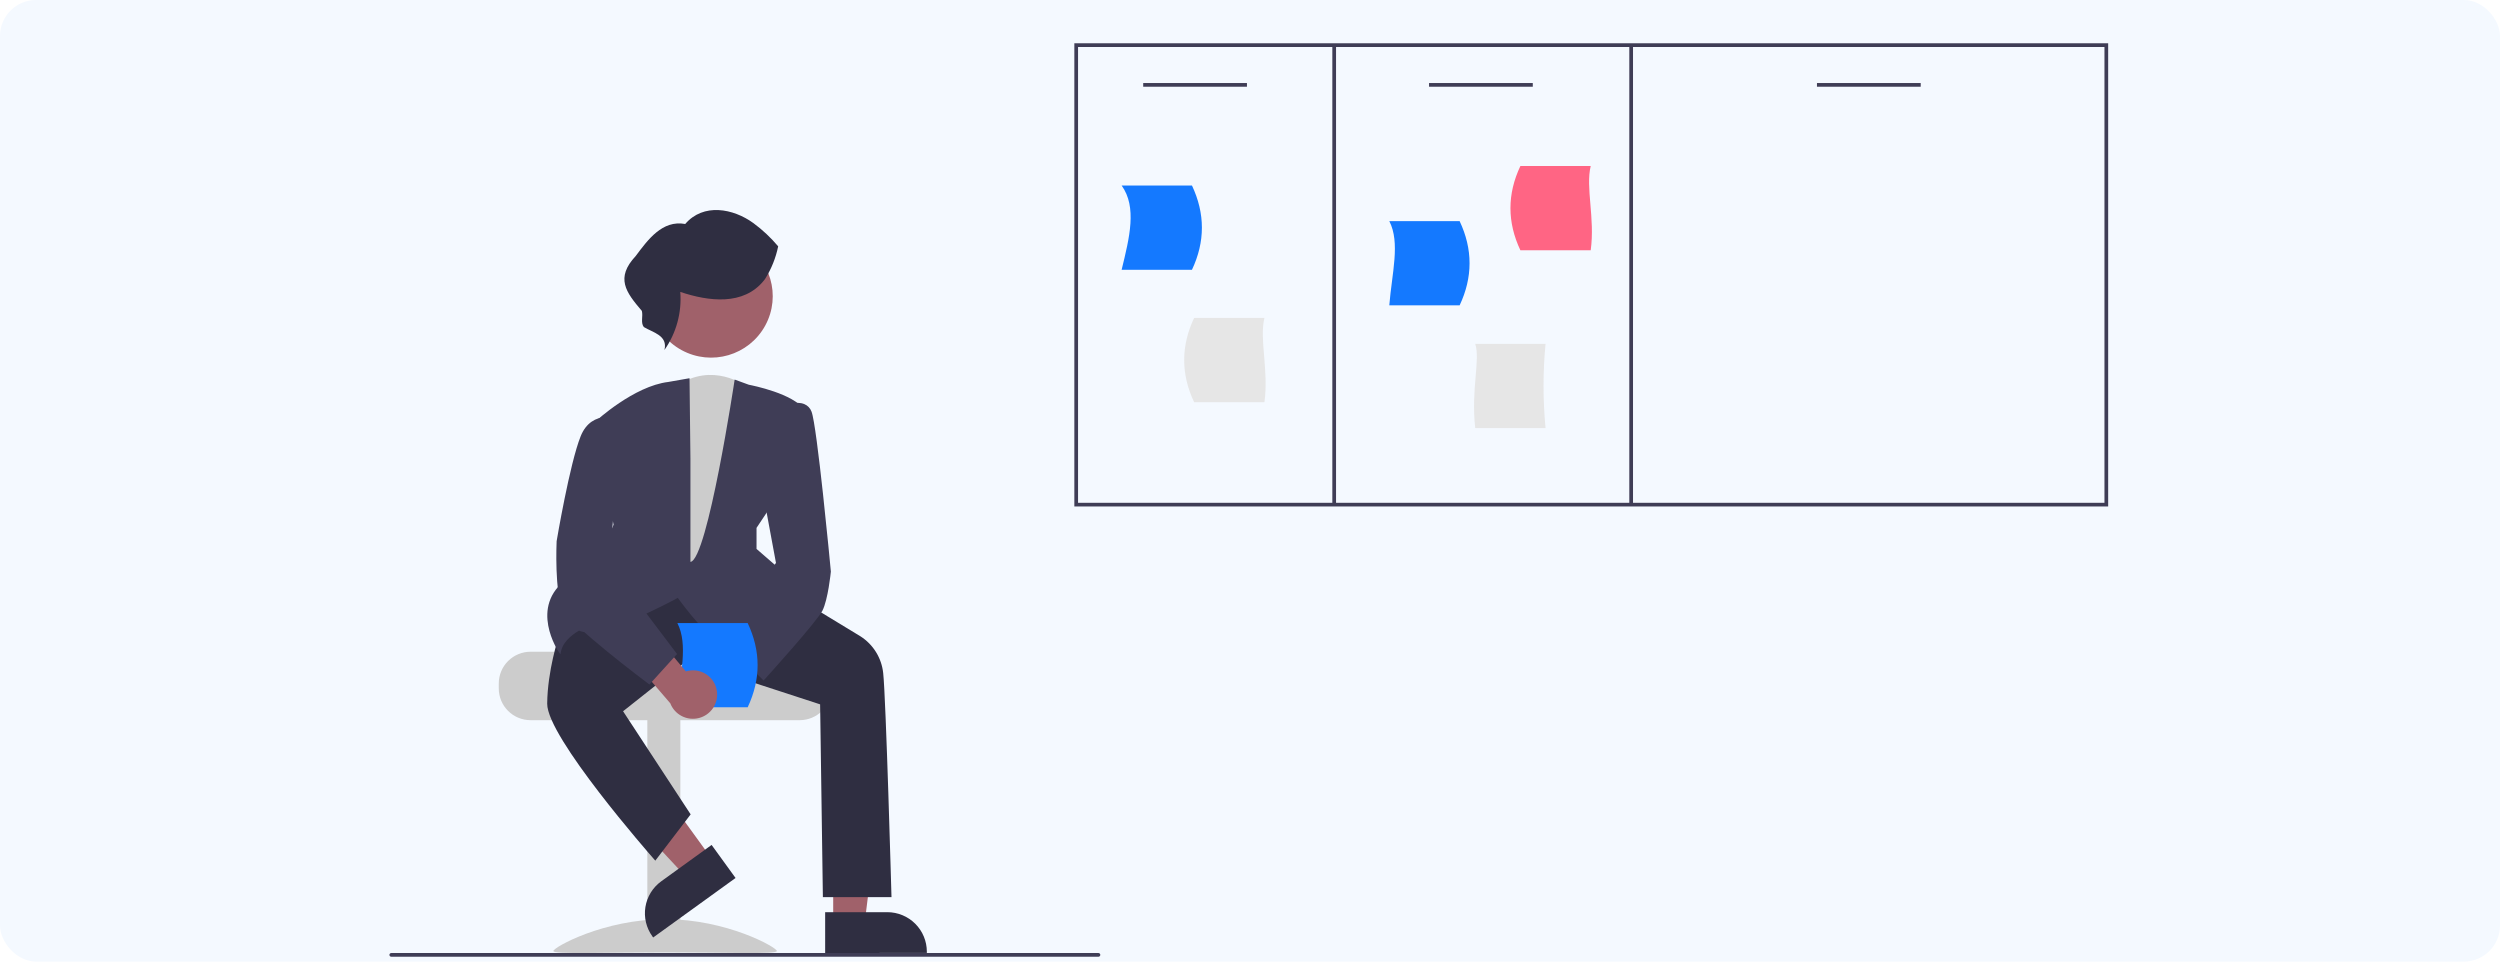 <svg width="1040" height="400" viewBox="0 0 1040 400" fill="none" xmlns="http://www.w3.org/2000/svg">
<rect width="1040" height="400" rx="15" fill="#F4F9FF"/>
<g clip-path="url(#clip0_366_1704)">
<path d="M446.925 18V210.698H877V18H446.925ZM448.469 209.156V19.542H554.25V209.156H448.469ZM555.795 19.542H677.791V209.156H555.795V19.542ZM875.456 209.156H679.335V19.542H875.456V209.156Z" fill="#3F3D56"/>
<path d="M495.859 112.224H466.6C469.891 98.745 473.053 86.161 466.6 77.174H495.859C501.366 88.87 501.366 100.553 495.859 112.224Z" fill="#1479FF"/>
<path d="M642.953 178.087H613.694C611.864 161.839 615.902 149.728 613.694 143.037H642.953C641.829 154.693 641.829 166.43 642.953 178.087Z" fill="#E6E6E6"/>
<path d="M607.204 127.031H577.946C579.043 113.554 582.58 100.97 577.946 91.981H607.204C612.713 103.665 612.713 115.348 607.204 127.031Z" fill="#1479FF"/>
<path d="M632.48 104.111H661.739C663.569 90.632 659.532 78.048 661.739 69.061H632.48C626.972 80.745 626.972 92.428 632.48 104.111Z" fill="#FF6584"/>
<path d="M496.753 167.313H526.011C527.841 153.834 523.804 141.25 526.011 132.264H496.753C491.244 143.947 491.244 155.63 496.753 167.313Z" fill="#E6E6E6"/>
<path d="M518.732 34.539H475.573V36.08H518.732V34.539Z" fill="#3F3D56"/>
<path d="M637.64 34.539H594.481V36.08H637.64V34.539Z" fill="#3F3D56"/>
<path d="M799.015 34.539H755.856V36.08H799.015V34.539Z" fill="#3F3D56"/>
<path d="M207.489 284.302V286.411C207.492 289.906 208.884 293.258 211.36 295.729C213.836 298.201 217.193 299.59 220.694 299.593H332.674C336.176 299.592 339.534 298.203 342.01 295.731C344.486 293.259 345.878 289.907 345.879 286.411V284.302C345.885 281.217 344.8 278.229 342.815 275.865C342.154 275.08 341.406 274.373 340.586 273.756H282.504C281.804 273.756 281.132 273.478 280.637 272.984C280.142 272.489 279.864 271.819 279.863 271.12H220.694C217.193 271.124 213.837 272.515 211.362 274.986C208.886 277.457 207.494 280.807 207.489 284.302Z" fill="#CCCCCC"/>
<path d="M269.294 396.091H283.027V299.07H269.294V396.091Z" fill="#CCCCCC"/>
<path d="M230.207 395.61C230.207 397.091 251.017 396.183 276.689 396.183C302.36 396.183 323.171 397.091 323.171 395.61C323.171 394.129 302.36 382.382 276.689 382.382C251.017 382.382 230.207 394.129 230.207 395.61Z" fill="#CCCCCC"/>
<path d="M346.611 383.74L359.73 383.739L365.971 333.224L346.608 333.225L346.611 383.74Z" fill="#A0616A"/>
<path d="M343.264 379.464L369.101 379.463H369.102C373.468 379.464 377.656 381.195 380.744 384.278C383.832 387.36 385.566 391.541 385.567 395.9V396.434L343.265 396.435L343.264 379.464Z" fill="#2F2E41"/>
<path d="M295.827 356.911L285.198 364.588L250.477 327.316L266.164 315.985L295.827 356.911Z" fill="#A0616A"/>
<path d="M305.992 365.238L271.721 389.992L271.407 389.56C268.848 386.028 267.798 381.626 268.489 377.322C269.181 373.018 271.557 369.164 275.094 366.608L275.095 366.608L296.027 351.489L305.992 365.238Z" fill="#2F2E41"/>
<path d="M310.186 160.549C310.186 160.549 296.421 150.257 281.538 160.549L271.237 246.315H302.167L306.749 218.87L317.059 177.702L310.186 160.549Z" fill="#CCCCCC"/>
<path d="M341.171 293.008L285.661 274.914L259.198 295.877L287.311 338.78L272.607 358.03L272.186 357.552C270.362 355.478 227.51 306.593 227.634 292.728C227.757 278.978 232.321 265.157 232.367 265.019L246.287 245.295L266.043 239.495L331.451 248.658L331.557 248.674L357.984 264.731C360.599 266.408 362.803 268.65 364.434 271.291C366.066 273.933 367.082 276.906 367.408 279.992C368.543 290.188 370.825 371.84 370.848 372.664L370.863 373.199H342.319L341.171 293.008Z" fill="#2F2E41"/>
<path d="M305.964 272.521C296.316 268.241 283.995 251.528 281.964 248.709C277.995 250.867 249.044 266.313 240.882 262.342C239.697 262.995 234.338 266.186 233.373 271.003L233.131 272.211L232.432 271.196C232.303 271.009 219.729 252.345 235.995 240.745C250.827 230.17 254.817 219.486 255.235 218.263L247.188 175.801L247.399 175.605C248.059 174.993 263.725 160.604 278.02 158.893L286.838 157.341L287.224 190.853V233.755C294.349 232.861 305.62 157.899 305.62 157.899L311.511 160.053C313.033 160.345 330.137 163.755 334.676 170.552L334.823 170.773L319.266 212.761L314.717 219.599V228.352L341.297 251.426L340.919 251.821C340.014 252.768 320.413 273.118 308.996 273.115C307.955 273.132 306.922 272.93 305.964 272.521Z" fill="#3F3D56"/>
<path d="M318.319 135.465C325.108 123.068 320.543 107.524 308.125 100.747C295.706 93.969 280.135 98.526 273.346 110.923C266.557 123.321 271.121 138.864 283.54 145.642C295.959 152.419 311.53 147.862 318.319 135.465Z" fill="#A0616A"/>
<path d="M289.38 280.14C289.563 278.688 290.064 277.293 290.846 276.054C291.628 274.815 292.673 273.762 293.906 272.97C295.14 272.177 296.533 271.665 297.986 271.468C299.44 271.271 300.919 271.395 302.32 271.83L317.008 254.253L329.885 260.558L308.793 285.09C307.904 287.391 306.201 289.285 304.006 290.416C301.811 291.546 299.277 291.834 296.884 291.223C294.491 290.613 292.405 289.148 291.022 287.105C289.639 285.063 289.055 282.585 289.38 280.14Z" fill="#A0616A"/>
<path d="M299.761 265.235L322.805 234.18L317.097 203.412L326.357 168.747L326.59 168.647C326.777 168.567 331.209 166.703 334.583 168.1C335.273 168.384 335.896 168.808 336.414 169.345C336.931 169.882 337.332 170.52 337.59 171.219C339.883 176.941 345.41 235.212 345.643 237.79C345.596 238.261 344.462 249.375 342.154 253.982C339.858 258.567 318.909 281.704 318.018 282.687L317.65 283.093L299.761 265.235Z" fill="#3F3D56"/>
<path d="M317.846 116.609C309.316 127.319 294.696 125.357 282.997 121.438C283.678 130.011 281.346 138.554 276.402 145.598C277.912 139.523 271.548 138.314 267.835 136.055C266.405 134.248 267.593 131.552 267.006 129.325C260.338 121.521 255.919 115.633 264.479 106.475C269.489 99.779 275.503 91.42 285.05 93.178C292.604 84.382 304.983 86.669 313.429 92.823C317.226 95.628 320.68 98.868 323.72 102.477C322.748 107.226 320.938 111.765 318.374 115.882" fill="#2F2E41"/>
<path d="M456.953 398H162.772C162.567 398 162.371 397.919 162.226 397.774C162.081 397.63 162 397.434 162 397.229C162 397.025 162.081 396.829 162.226 396.684C162.371 396.54 162.567 396.458 162.772 396.458H456.953C457.158 396.458 457.354 396.54 457.499 396.684C457.644 396.829 457.725 397.025 457.725 397.229C457.725 397.434 457.644 397.63 457.499 397.774C457.354 397.919 457.158 398 456.953 398Z" fill="#3F3D56"/>
<path d="M311.033 294.235H281.774C282.871 280.758 286.408 268.173 281.774 259.185H311.033C316.541 270.868 316.541 282.551 311.033 294.235Z" fill="#1479FF"/>
<path d="M298.249 287.618C298.065 286.165 297.565 284.77 296.783 283.531C296 282.292 294.956 281.239 293.722 280.447C292.488 279.655 291.096 279.142 289.642 278.945C288.188 278.749 286.709 278.872 285.309 279.308L270.62 261.73L257.743 268.036L278.835 292.568C279.724 294.868 281.427 296.763 283.622 297.893C285.817 299.024 288.351 299.311 290.744 298.701C293.137 298.091 295.223 296.626 296.606 294.583C297.989 292.54 298.574 290.062 298.249 287.618Z" fill="#A0616A"/>
<path d="M269.779 284.469C268.465 283.486 237.566 260.301 234.114 253.41C230.656 246.506 231.513 226.064 231.558 225.135C231.612 224.813 236.991 192.867 241.542 181.511C246.263 169.729 258.138 174.312 258.258 174.36L258.617 174.503L253.446 234.726L281.651 272.076L270.159 284.754L269.779 284.469Z" fill="#3F3D56"/>
</g>
<defs>
<clipPath id="clip0_366_1704">
<rect width="715" height="380" fill="white" transform="translate(162 18)"/>
</clipPath>
</defs>
</svg>
